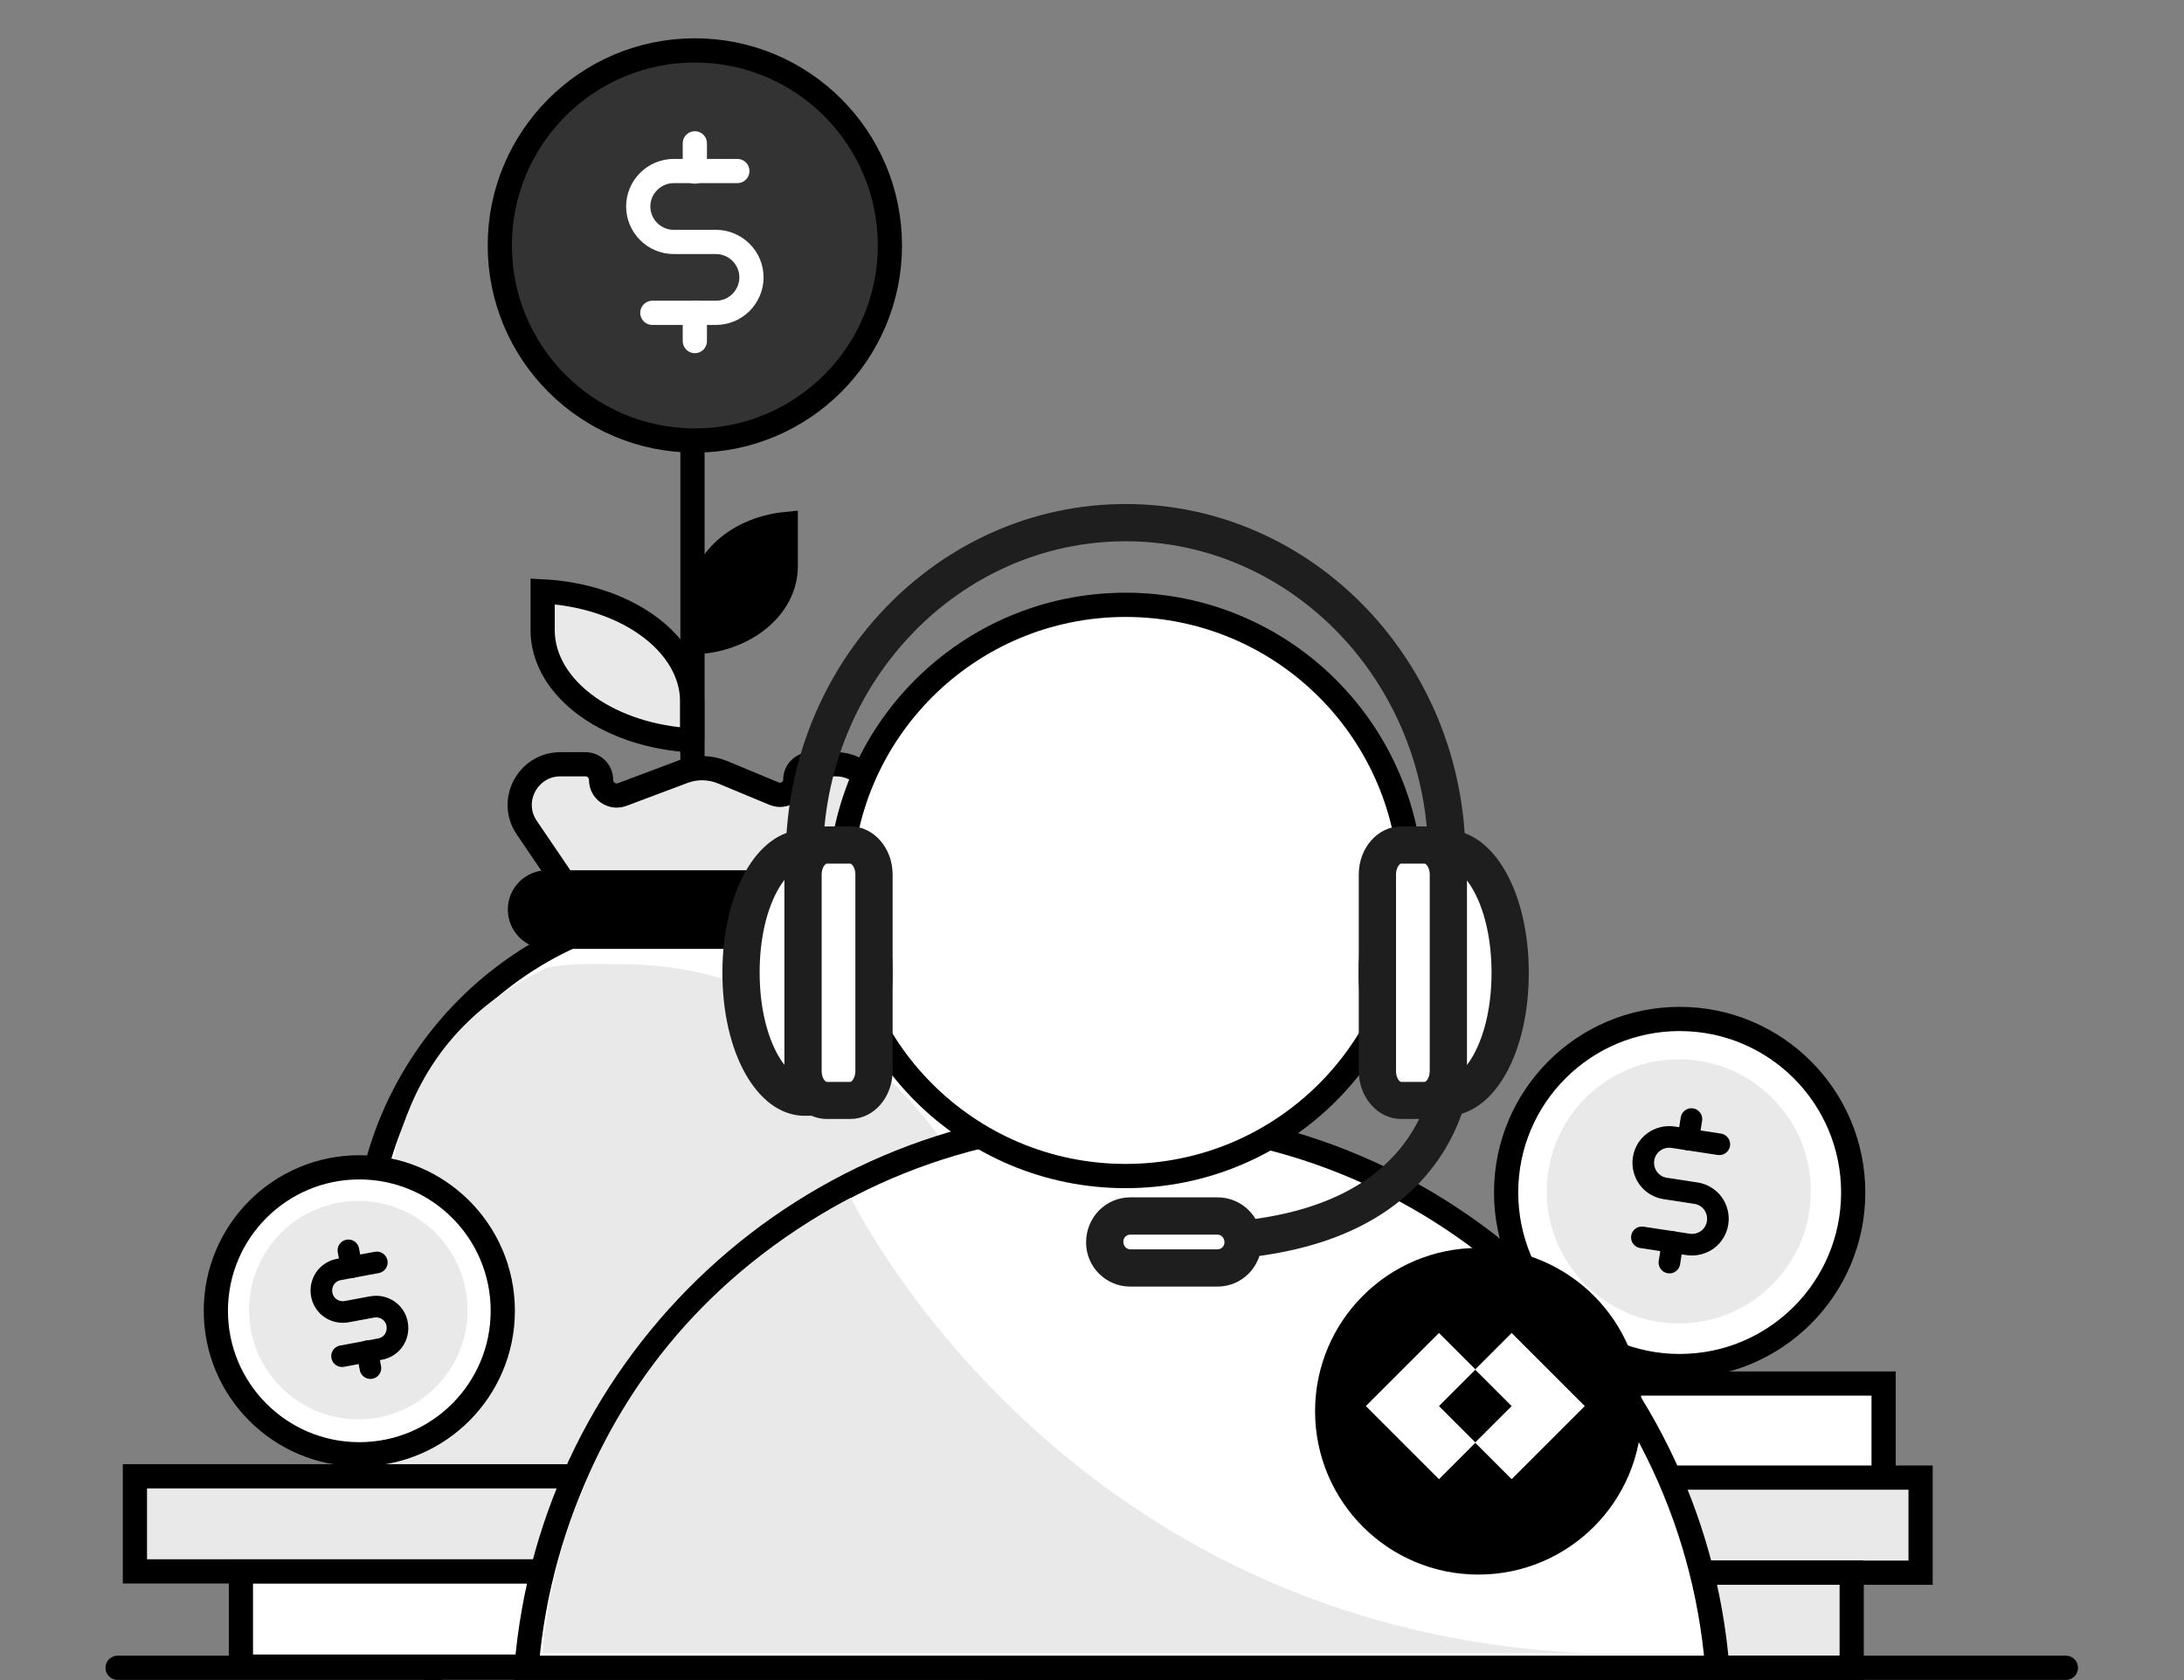 <svg width="130" height="100" viewBox="0 0 130 100" fill="none" xmlns="http://www.w3.org/2000/svg">
<rect x="0" y="0" width="130" height="100" fill="#808080" stroke="none"/>
<g clip-path="url(#clip0_702_7410)">
<path d="M41.211 44.069C38.861 43.949 36.661 43.239 35.021 42.089C33.231 40.829 32.301 39.169 32.301 37.519V35.199C34.651 35.319 36.851 36.029 38.481 37.179C40.271 38.439 41.201 40.099 41.201 41.749V44.069H41.211Z" fill="#E9E9E9" stroke="black" stroke-width="1.441" stroke-miterlimit="10"/>
<path d="M45.15 36.861C44.24 37.601 43.04 38.071 41.75 38.201V35.671C41.75 34.521 42.31 33.391 43.37 32.531C44.28 31.791 45.48 31.321 46.77 31.191V33.721C46.77 34.861 46.21 36.001 45.15 36.861Z" fill="black" stroke="black" stroke-width="1.441" stroke-miterlimit="10"/>
<path d="M41.219 17.15V50.03" stroke="black" stroke-width="1.441"/>
<path d="M34.809 54.35C35.41 55.24 36.419 55.77 37.489 55.77H45.62C46.69 55.77 47.7 55.24 48.3 54.35L51.76 49.27C52.849 47.66 51.7 45.49 49.76 45.49H48.249C47.749 45.49 47.34 45.9 47.34 46.4C47.34 47.05 46.679 47.49 46.08 47.24L42.999 45.96C42.26 45.66 41.44 45.64 40.69 45.92L37.039 47.29C36.429 47.52 35.779 47.07 35.779 46.42C35.779 45.91 35.359 45.49 34.849 45.49H33.359C31.419 45.49 30.259 47.67 31.36 49.27L34.809 54.35Z" fill="#E9E9E9" stroke="black" stroke-width="1.441"/>
<path d="M21.74 74.719V87.659C21.74 98.299 30.37 106.929 41.01 106.929H44.16C54.8 106.929 63.43 98.299 63.43 87.659V74.719C63.43 63.209 54.1 53.879 42.59 53.879C31.08 53.879 21.74 63.209 21.74 74.719Z" fill="white" stroke="black" stroke-width="1.441"/>
<path d="M22.551 87.629C22.551 97.829 29.171 106.109 37.331 106.109H47.821C55.981 106.109 62.601 97.839 62.601 87.629V85.399C60.961 69.599 50.141 57.389 37.051 57.389C35.581 57.389 33.941 57.309 32.541 57.599C24.671 61.459 22.161 68.179 22.711 79.539L22.551 87.629Z" fill="#E9E9E9"/>
<path d="M32.569 52.52H51.509C52.409 52.52 53.129 53.249 53.129 54.139C53.129 55.039 52.399 55.76 51.509 55.76H32.569C31.669 55.76 30.949 55.029 30.949 54.139C30.939 53.249 31.669 52.52 32.569 52.52Z" fill="black" stroke="black" stroke-width="1.441"/>
<path d="M99.98 81.96C106.044 81.96 110.96 77.044 110.96 70.98C110.96 64.916 106.044 60 99.98 60C93.916 60 89 64.916 89 70.98C89 77.044 93.916 81.96 99.98 81.96Z" fill="white"/>
<path d="M99.98 81.31C105.685 81.31 110.31 76.686 110.31 70.98C110.31 65.275 105.685 60.65 99.98 60.65C94.275 60.65 89.65 65.275 89.65 70.98C89.65 76.686 94.275 81.31 99.98 81.31Z" fill="white" stroke="black" stroke-width="1.441"/>
<path d="M99.93 78.771C104.271 78.771 107.79 75.252 107.79 70.911C107.79 66.57 104.271 63.051 99.93 63.051C95.589 63.051 92.07 66.57 92.07 70.911C92.07 75.252 95.589 78.771 99.93 78.771Z" fill="#E9E9E9"/>
<path d="M100.68 66.609L100.49 67.829" stroke="black" stroke-width="1.287" stroke-linecap="round" stroke-linejoin="round"/>
<path d="M99.561 73.93L99.371 75.15" stroke="black" stroke-width="1.287" stroke-linecap="round" stroke-linejoin="round"/>
<path d="M97.731 73.649L100.48 74.069C100.88 74.129 101.3 74.029 101.63 73.789C101.96 73.549 102.18 73.179 102.24 72.779C102.3 72.379 102.2 71.959 101.96 71.629C101.72 71.299 101.35 71.079 100.95 71.019L99.121 70.739C98.721 70.679 98.35 70.459 98.111 70.129C97.871 69.799 97.77 69.389 97.831 68.979C97.891 68.569 98.111 68.209 98.441 67.969C98.77 67.729 99.18 67.629 99.591 67.689L102.34 68.109" stroke="black" stroke-width="1.287" stroke-linecap="round" stroke-linejoin="round"/>
<path d="M21.389 87.101C26.403 87.101 30.469 83.036 30.469 78.021C30.469 73.007 26.403 68.941 21.389 68.941C16.374 68.941 12.309 73.007 12.309 78.021C12.309 83.036 16.374 87.101 21.389 87.101Z" fill="white"/>
<path d="M21.388 86.561C26.104 86.561 29.928 82.737 29.928 78.02C29.928 73.304 26.104 69.481 21.388 69.481C16.671 69.481 12.848 73.304 12.848 78.02C12.848 82.737 16.671 86.561 21.388 86.561Z" fill="white" stroke="black" stroke-width="1.441"/>
<path d="M21.328 84.481C24.918 84.481 27.828 81.57 27.828 77.981C27.828 74.391 24.918 71.481 21.328 71.481C17.738 71.481 14.828 74.391 14.828 77.981C14.828 81.57 17.738 84.481 21.328 84.481Z" fill="#E9E9E9"/>
<path d="M20.738 74.422L20.928 75.422" stroke="black" stroke-width="1.287" stroke-linecap="round" stroke-linejoin="round"/>
<path d="M21.859 80.432L22.049 81.432" stroke="black" stroke-width="1.287" stroke-linecap="round" stroke-linejoin="round"/>
<path d="M20.36 80.721L22.62 80.301C22.95 80.241 23.25 80.051 23.44 79.771C23.63 79.491 23.7 79.151 23.64 78.811C23.58 78.471 23.39 78.181 23.11 77.991C22.83 77.801 22.49 77.731 22.15 77.791L20.64 78.071C20.31 78.131 19.96 78.061 19.68 77.871C19.4 77.681 19.21 77.381 19.15 77.051C19.09 76.721 19.16 76.371 19.35 76.091C19.54 75.811 19.84 75.621 20.17 75.561L22.43 75.141" stroke="black" stroke-width="1.287" stroke-linecap="round" stroke-linejoin="round"/>
<path d="M41.36 26.22C47.772 26.22 52.97 21.022 52.97 14.61C52.97 8.198 47.772 3 41.36 3C34.948 3 29.75 8.198 29.75 14.61C29.75 21.022 34.948 26.22 41.36 26.22Z" fill="#333333" stroke="black" stroke-width="1.441"/>
<path d="M41.359 8.531V10.211" stroke="white" stroke-width="1.441" stroke-linecap="round" stroke-linejoin="round"/>
<path d="M41.359 18.621V20.301" stroke="white" stroke-width="1.441" stroke-linecap="round" stroke-linejoin="round"/>
<path d="M38.83 18.62H42.62C43.18 18.62 43.71 18.4 44.11 18C44.5 17.61 44.73 17.07 44.73 16.51C44.73 15.95 44.51 15.42 44.11 15.02C43.72 14.63 43.18 14.4 42.62 14.4H40.1C39.54 14.4 39.01 14.18 38.61 13.78C38.22 13.39 37.99 12.85 37.99 12.29C37.99 11.73 38.21 11.2 38.61 10.8C39 10.41 39.54 10.18 40.1 10.18H43.89" stroke="white" stroke-width="1.441" stroke-linecap="round" stroke-linejoin="round"/>
<path d="M112.12 82.35H92.33V88.01H112.12V82.35Z" fill="white" stroke="black" stroke-width="1.441"/>
<path d="M114.321 87.949H94.531V93.609H114.321V87.949Z" fill="#E9E9E9" stroke="black" stroke-width="1.441"/>
<path d="M110.22 93.609H80.49V99.269H110.22V93.609Z" fill="#E9E9E9" stroke="black" stroke-width="1.441"/>
<path d="M34.371 87.871H8.031V93.531H34.371V87.871Z" fill="#E9E9E9" stroke="black" stroke-width="1.441"/>
<path d="M34.13 93.539H14.34V99.199H34.13V93.539Z" fill="white" stroke="black" stroke-width="1.441"/>
<path d="M7 99.269H122.97" stroke="black" stroke-width="1.441" stroke-linecap="round"/>
<path d="M102.22 99.269C100.73 80.999 85.44 66.629 66.78 66.629C48.12 66.629 32.83 80.989 31.34 99.269H102.22Z" fill="white" stroke="black" stroke-width="1.443" stroke-miterlimit="10"/>
<path d="M50.649 71.289C50.649 71.289 63.049 97.099 94.529 98.399H32.309C32.309 98.409 32.799 80.699 50.649 71.289Z" fill="#E9E9E9"/>
<path d="M67 70C76.389 70 84 62.389 84 53C84 43.611 76.389 36 67 36C57.611 36 50 43.611 50 53C50 62.389 57.611 70 67 70Z" fill="white" stroke="black" stroke-width="1.443" stroke-miterlimit="10"/>
<path d="M70.726 75.027C70.116 75.027 69.617 74.528 69.617 73.918C69.617 73.309 70.116 72.81 70.726 72.81C76.479 72.81 80.636 71.413 83.097 68.653C85.913 65.494 85.481 61.526 85.481 61.481C85.414 60.872 85.846 60.329 86.445 60.251C87.055 60.184 87.598 60.606 87.675 61.215C87.698 61.415 88.252 66.17 84.771 70.094C81.878 73.375 77.155 75.027 70.726 75.027Z" fill="#1F1E1F"/>
<path d="M89.88 57.901C89.88 53.822 88.195 50.518 86.1 50.496H84.737V50.951C83.207 51.992 81.977 54.708 81.977 57.912C81.977 61.104 83.207 63.831 84.737 64.862V65.316H86.1C88.195 65.283 89.88 61.969 89.88 57.901Z" fill="white"/>
<path d="M86.111 66.413H84.747C84.16 66.413 83.683 65.958 83.639 65.393C81.965 63.908 80.867 61.004 80.867 57.9C80.867 54.796 81.965 51.881 83.639 50.407C83.683 49.83 84.16 49.387 84.747 49.387H86.111C86.155 49.387 86.188 49.387 86.233 49.398C88.96 49.52 90.999 53.144 90.999 57.911C90.999 62.677 88.96 66.302 86.233 66.424C86.188 66.413 86.155 66.413 86.111 66.413ZM85.645 64.196H86.022C86.044 64.196 86.066 64.196 86.1 64.196C87.219 64.185 88.782 61.779 88.782 57.9C88.782 54.009 87.219 51.615 86.1 51.604C86.077 51.604 86.055 51.604 86.022 51.604H85.645C85.567 51.703 85.479 51.792 85.368 51.87C84.237 52.635 83.095 54.951 83.095 57.911C83.095 60.87 84.248 63.187 85.368 63.952C85.479 64.007 85.567 64.096 85.645 64.196Z" fill="#1F1E1F"/>
<path d="M86.212 63.743C86.212 64.707 85.58 65.494 84.804 65.494H83.396C82.62 65.494 81.988 64.707 81.988 63.743V52.048C81.988 51.084 82.62 50.297 83.396 50.297H84.804C85.58 50.297 86.212 51.084 86.212 52.048V63.743Z" fill="white"/>
<path d="M84.803 66.602H83.395C82.01 66.602 80.879 65.316 80.879 63.742V52.047C80.879 50.473 82.01 49.188 83.395 49.188H84.803C86.189 49.188 87.32 50.473 87.32 52.047V63.753C87.32 65.327 86.189 66.602 84.803 66.602ZM83.395 51.404C83.318 51.404 83.096 51.637 83.096 52.047V63.753C83.096 64.174 83.318 64.396 83.395 64.396H84.803C84.881 64.396 85.103 64.163 85.103 63.753V52.047C85.103 51.637 84.881 51.404 84.803 51.404H83.395Z" fill="#1F1E1F"/>
<path d="M44.119 57.899C44.119 53.82 45.804 50.516 47.899 50.494H49.263V50.949C50.804 51.991 52.023 54.706 52.023 57.91C52.023 61.102 50.793 63.829 49.263 64.86V65.314H47.899C45.804 65.281 44.119 61.967 44.119 57.899Z" fill="white"/>
<path d="M49.252 66.412H47.889C47.844 66.412 47.811 66.412 47.767 66.412C45.04 66.29 43 62.666 43 57.899C43 53.133 45.04 49.508 47.767 49.386C47.811 49.386 47.844 49.375 47.889 49.375H49.252C49.84 49.375 50.316 49.83 50.361 50.395C52.035 51.88 53.132 54.784 53.132 57.888C53.132 60.992 52.035 63.907 50.361 65.381C50.316 65.958 49.84 66.412 49.252 66.412ZM47.977 64.195H48.354C48.432 64.096 48.521 64.007 48.631 63.929C49.762 63.164 50.904 60.848 50.904 57.888C50.904 54.928 49.762 52.612 48.631 51.847C48.521 51.769 48.432 51.681 48.354 51.581H47.977C47.955 51.581 47.933 51.581 47.9 51.581C46.78 51.592 45.217 53.997 45.217 57.877C45.217 61.768 46.78 64.162 47.9 64.173C47.933 64.195 47.955 64.195 47.977 64.195Z" fill="#1F1E1F"/>
<path d="M47.801 63.743C47.801 64.707 48.433 65.494 49.209 65.494H50.617C51.392 65.494 52.024 64.707 52.024 63.743V52.048C52.024 51.084 51.392 50.297 50.617 50.297H49.209C48.433 50.297 47.801 51.084 47.801 52.048V63.743Z" fill="white"/>
<path d="M50.616 66.602H49.208C47.822 66.602 46.691 65.316 46.691 63.742V52.047C46.691 50.473 47.822 49.188 49.208 49.188H50.616C52.001 49.188 53.132 50.473 53.132 52.047V63.753C53.121 65.327 52.001 66.602 50.616 66.602ZM49.208 51.404C49.13 51.404 48.908 51.637 48.908 52.047V63.753C48.908 64.174 49.13 64.396 49.208 64.396H50.616C50.693 64.396 50.915 64.163 50.915 63.753V52.047C50.915 51.637 50.693 51.404 50.616 51.404H49.208Z" fill="#1F1E1F"/>
<path d="M86.123 52.181C85.513 52.181 85.014 51.682 85.014 51.072C85.014 40.675 76.933 32.217 67.001 32.217C57.068 32.217 48.987 40.675 48.987 51.072C48.987 51.682 48.488 52.181 47.878 52.181C47.268 52.181 46.77 51.682 46.77 51.072C46.77 39.455 55.849 30 67.001 30C78.163 30 87.231 39.455 87.231 51.072C87.231 51.682 86.744 52.181 86.123 52.181Z" fill="#1F1E1F"/>
<path d="M73.994 73.942C73.994 74.784 73.318 75.46 72.476 75.46H67.276C66.434 75.46 65.758 74.784 65.758 73.942V73.897C65.758 73.055 66.445 72.379 67.276 72.379H72.476C73.318 72.379 73.994 73.066 73.994 73.897V73.942Z" fill="white"/>
<path d="M72.475 76.579H67.276C65.823 76.579 64.648 75.404 64.648 73.952C64.648 72.456 65.823 71.269 67.276 71.269H72.475C73.927 71.269 75.102 72.445 75.102 73.897C75.102 75.393 73.927 76.579 72.475 76.579ZM67.276 73.487C67.043 73.487 66.865 73.675 66.865 73.897C66.865 74.174 67.054 74.362 67.276 74.362H72.475C72.697 74.362 72.885 74.174 72.885 73.952C72.885 73.675 72.697 73.487 72.475 73.487H67.276Z" fill="#1F1E1F"/>
<path d="M88 93C92.971 93 97 88.971 97 84C97 79.029 92.971 75 88 75C83.029 75 79 79.029 79 84C79 88.971 83.029 93 88 93Z" fill="black" stroke="black" stroke-width="1.443" stroke-miterlimit="10"/>
<path d="M89.979 79.34L87.805 81.513V81.518L89.979 83.691L87.805 85.864V85.869L89.979 88.042L94.333 83.691L89.979 79.34Z" fill="white"/>
<path d="M85.653 79.34L87.827 81.513V81.518L85.653 83.691L87.827 85.864V85.869L85.653 88.042L81.299 83.691L85.653 79.34Z" fill="white"/>
</g>
<defs>
<clipPath id="clip0_702_7410">
<rect width="130" height="100" fill="white"/>
</clipPath>
</defs>
</svg>

